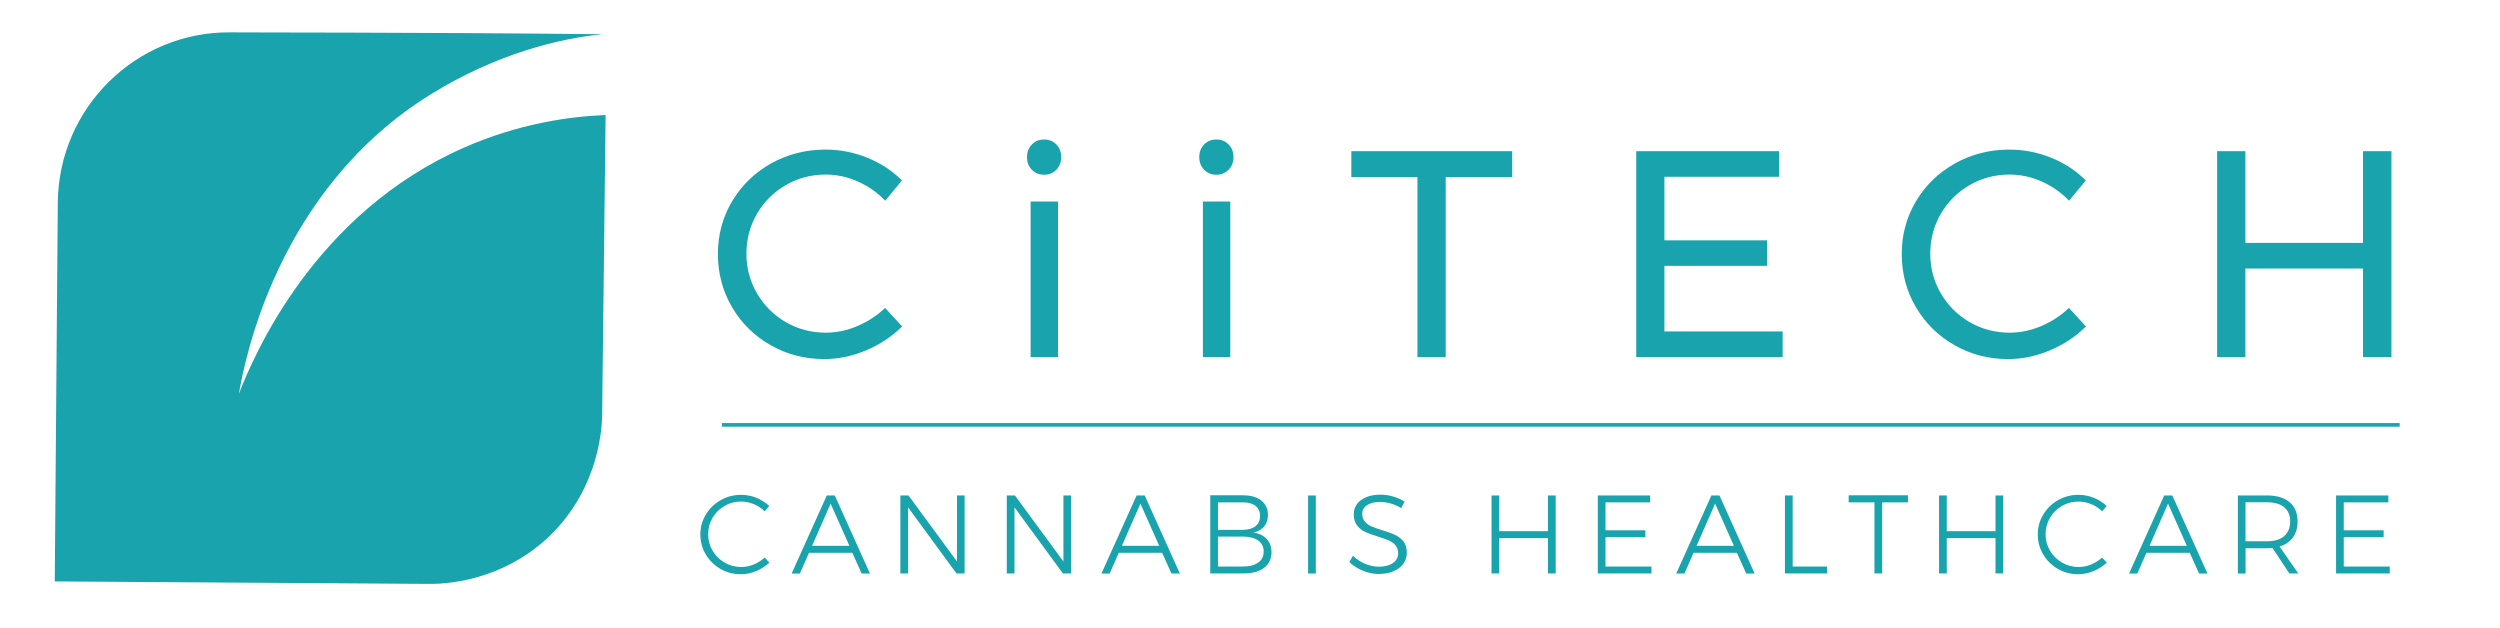 <?xml version="1.0" encoding="UTF-8"?> <!-- Generator: Adobe Illustrator 25.4.1, SVG Export Plug-In . SVG Version: 6.00 Build 0) --> <svg xmlns="http://www.w3.org/2000/svg" xmlns:xlink="http://www.w3.org/1999/xlink" version="1.1" id="Layer_1" x="0px" y="0px" viewBox="0 0 2821.1 708.6" style="enable-background:new 0 0 2821.1 708.6;" xml:space="preserve"> <style type="text/css"> .st0{fill:none;} .st1{fill:#19A4AD;} .st2{fill:#1FA4AD;} </style> <g id="Clip-1_1_"> </g> <g> <polygon class="st0" points="2425.6,615.9 2467.7,615.9 2446.5,568.3 "></polygon> <polygon class="st0" points="1914.5,615.9 1956.6,615.9 1935.4,568.3 "></polygon> <polygon class="st0" points="1266,615.9 1308.1,615.9 1286.9,568.3 "></polygon> <path class="st0" d="M1416.7,593.8c3.4-2.7,5.2-6.6,5.2-11.7c0-4.9-1.7-8.7-5.2-11.3c-3.4-2.7-8.3-4-14.5-3.9h-27.8v31h27.8 C1408.4,597.9,1413.3,596.5,1416.7,593.8z"></path> <polygon class="st0" points="916.4,615.9 958.4,615.9 937.3,568.3 "></polygon> <path class="st0" d="M1419.7,610c-4.2-2.9-10-4.4-17.5-4.4h-27.8v33.8h27.8c7.6,0,13.4-1.5,17.6-4.5c4.2-3,6.2-7.2,6.2-12.5 C1426,617,1423.9,612.9,1419.7,610z"></path> <path class="st0" d="M2584.3,588.5c0-7.1-2.3-12.4-6.8-16.1c-4.5-3.7-11-5.5-19.4-5.5h-24.2v44h24.2c8.4,0,14.9-1.9,19.4-5.7 C2582.1,601.3,2584.3,595.8,2584.3,588.5z"></path> <path class="st1" d="M269.6,444.3c6.2-35.9,42.5-230.5,216.9-338.1C560.7,60.3,632.8,43,680.2,38.6c-229-2.3-397.7-1.8-419.7-2.1 C153.8,35.4,66.5,121.2,65.2,228.2l-3.4,427.9l422.3,2.8c12.9,0.1,81.1-0.5,137.3-55.2c55.9-55.1,58-123.6,58.1-136.6 c1.3-112.5,2.5-225,3.9-337.3c-42.8,1.7-99.2,10.2-159.4,36.6C354.5,240.7,286.6,400.8,269.6,444.3z"></path> <path class="st1" d="M869.4,389.4c18.4,10.5,38.6,15.8,60.7,15.8c15.9,0,31.6-3.3,47.1-9.8c15.5-6.5,29.1-15.5,40.8-27l-19.2-20.9 c-9.1,8.6-19.5,15.4-31.2,20.4c-11.7,5-23.7,7.5-35.8,7.5c-16.4,0-31.4-4-45.1-11.9c-13.7-8-24.5-18.8-32.5-32.5 c-8-13.7-11.9-28.6-11.9-44.8c0-16.4,4-31.4,11.9-45c8-13.6,18.8-24.4,32.5-32.3c13.7-8,28.7-11.9,45.1-11.9 c12.4,0,24.4,2.6,36.2,7.8c11.7,5.2,22,12.4,30.9,21.7l18.9-22.9c-11.1-11.1-24.2-19.6-39.3-25.7c-15.2-6.1-30.8-9.1-46.9-9.1 c-22.3,0-42.8,5.2-61.4,15.6c-18.6,10.4-33.2,24.6-44,42.6c-10.7,18-16.1,37.9-16.1,59.5c0,21.9,5.3,41.9,15.9,60 C836.5,364.6,851,378.9,869.4,389.4z"></path> <rect x="1163" y="227.4" class="st1" width="30.9" height="175.5"></rect> <path class="st1" d="M1178.2,197.2c5.5,0,10.1-1.9,13.8-5.6c3.6-3.8,5.5-8.5,5.5-14.3c0-5.7-1.8-10.5-5.5-14.3 c-3.7-3.8-8.2-5.6-13.8-5.6c-5.5,0-10.1,1.9-13.8,5.6c-3.7,3.8-5.5,8.5-5.5,14.3c0,5.8,1.8,10.5,5.5,14.3 C1168.1,195.3,1172.7,197.2,1178.2,197.2z"></path> <path class="st1" d="M1372.6,197.2c5.5,0,10.1-1.9,13.8-5.6c3.6-3.8,5.5-8.5,5.5-14.3c0-5.7-1.8-10.5-5.5-14.3 c-3.7-3.8-8.2-5.6-13.8-5.6c-5.5,0-10.1,1.9-13.8,5.6c-3.7,3.8-5.5,8.5-5.5,14.3c0,5.8,1.8,10.5,5.5,14.3 C1362.5,195.3,1367.1,197.2,1372.6,197.2z"></path> <rect x="1357.4" y="227.4" class="st1" width="30.9" height="175.5"></rect> <polygon class="st1" points="1599.5,402.9 1631.4,402.9 1631.4,199.8 1706.4,199.8 1706.4,170.6 1524.9,170.6 1524.9,199.8 1599.5,199.8 "></polygon> <polygon class="st1" points="2011.6,374 1878.2,374 1878.2,300 1994,300 1994,271.2 1878.2,271.2 1878.2,199.5 2007.6,199.5 2007.6,170.6 1846.4,170.6 1846.4,402.9 2011.6,402.9 "></polygon> <path class="st1" d="M2205.3,389.4c18.4,10.5,38.6,15.8,60.7,15.8c15.9,0,31.6-3.3,47.1-9.8c15.5-6.5,29.1-15.5,40.8-27l-19.2-20.9 c-9.1,8.6-19.5,15.4-31.2,20.4c-11.7,5-23.7,7.5-35.8,7.5c-16.4,0-31.4-4-45.1-11.9c-13.7-8-24.5-18.8-32.5-32.5 c-8-13.7-11.9-28.6-11.9-44.8c0-16.4,4-31.4,11.9-45c8-13.6,18.8-24.4,32.5-32.3c13.7-8,28.7-11.9,45.1-11.9 c12.4,0,24.4,2.6,36.2,7.8c11.7,5.2,22,12.4,30.9,21.7l18.9-22.9c-11.1-11.1-24.2-19.6-39.3-25.7c-15.2-6.1-30.8-9.1-46.9-9.1 c-22.3,0-42.8,5.2-61.4,15.6c-18.6,10.4-33.2,24.6-44,42.6c-10.7,18-16.1,37.9-16.1,59.5c0,21.9,5.3,41.9,15.9,60 C2172.5,364.6,2187,378.9,2205.3,389.4z"></path> <polygon class="st1" points="2533.8,303 2666.5,303 2666.5,402.9 2698.6,402.9 2698.6,170.6 2666.5,170.6 2666.5,274.1 2533.8,274.1 2533.8,170.6 2501.9,170.6 2501.9,402.9 2533.8,402.9 "></polygon> <rect x="814.6" y="477.4" class="st2" width="1893.3" height="4.1"></rect> <path class="st1" d="M850.5,637c-4.6,1.9-9.4,2.8-14.2,2.8c-6.8,0-13-1.7-18.7-5c-5.7-3.3-10.2-7.8-13.5-13.4 c-3.3-5.6-5-11.8-5-18.5c0-6.7,1.7-12.9,5-18.6c3.3-5.7,7.8-10.1,13.5-13.4c5.7-3.3,11.9-4.9,18.7-4.9c5,0,9.7,1,14.4,2.9 c4.6,1.9,8.7,4.6,12.2,8.1l5.2-6c-4.2-3.9-9.1-7-14.6-9.3c-5.5-2.2-11.3-3.3-17.3-3.3c-8.3,0-16,2-23,6c-7,4-12.6,9.4-16.7,16.2 c-4.1,6.8-6.2,14.3-6.2,22.4c0,8.1,2,15.7,6.1,22.6c4.1,6.9,9.6,12.3,16.6,16.4c7,4,14.6,6,22.9,6c5.9,0,11.6-1.2,17.3-3.5 c5.6-2.4,10.6-5.5,15-9.6l-5.3-5.7C859.2,632.5,855.1,635.1,850.5,637z"></path> <path class="st1" d="M933,559.1l-39.7,88.1h9.3l10.3-23.4h48.9l10.5,23.4h9.4l-39.7-88.1H933z M916.4,615.9l20.9-47.6l21.2,47.6 H916.4z"></path> <polygon class="st1" points="1079.9,633.6 1025.2,559.1 1016,559.1 1016,647.1 1024.7,647.1 1024.7,572.5 1079.3,647.1 1088.5,647.1 1088.5,559.1 1079.9,559.1 "></polygon> <polygon class="st1" points="1200,633.6 1145.3,559.1 1136.1,559.1 1136.1,647.1 1144.8,647.1 1144.8,572.5 1199.4,647.1 1208.6,647.1 1208.6,559.1 1200,559.1 "></polygon> <path class="st1" d="M1282.6,559.1l-39.7,88.1h9.3l10.3-23.4h48.9l10.5,23.4h9.5l-39.7-88.1H1282.6z M1266,615.9l20.9-47.6 l21.2,47.6H1266z"></path> <path class="st1" d="M1414.3,601c5.2-1.1,9.3-3.4,12.2-6.9c2.9-3.5,4.3-7.9,4.3-13.1c0-6.9-2.5-12.3-7.5-16.2 c-5-3.9-11.9-5.9-20.7-5.9h-36.9v88.2h37.3c10,0,17.8-2.1,23.4-6.3c5.6-4.2,8.4-10.1,8.4-17.6c0-6-1.8-11-5.4-15 C1425.8,604.2,1420.8,601.9,1414.3,601z M1374.4,566.9h27.8c6.2-0.1,11,1.2,14.5,3.9c3.4,2.7,5.2,6.5,5.2,11.3 c0,5-1.7,8.9-5.2,11.7c-3.4,2.7-8.3,4.1-14.5,4.1h-27.8V566.9z M1419.8,634.8c-4.2,3-10,4.5-17.6,4.5h-27.8v-33.8h27.8 c7.5,0,13.3,1.5,17.5,4.4c4.2,2.9,6.3,7.1,6.3,12.3C1426,627.7,1424,631.9,1419.8,634.8z"></path> <rect x="1476.1" y="559.1" class="st1" width="8.7" height="88.1"></rect> <path class="st1" d="M1574.1,603.5c-3.7-1.7-8.5-3.5-14.4-5.2c-5.1-1.6-9.2-3-12.1-4.3c-2.9-1.3-5.4-3.1-7.4-5.4 c-2-2.3-3-5.2-3-8.8c0-4.1,1.8-7.4,5.5-9.8c3.7-2.4,8.5-3.6,14.6-3.6c3.8,0,7.8,0.6,12.1,1.8c4.3,1.2,8.2,3,11.8,5.2l3.8-7.4 c-3.7-2.4-8-4.2-12.8-5.7c-4.8-1.4-9.6-2.1-14.4-2.1c-6,0-11.2,0.9-15.8,2.7c-4.5,1.8-8.1,4.4-10.6,7.7c-2.5,3.4-3.8,7.3-3.8,11.7 c0,5.2,1.3,9.4,3.8,12.7c2.5,3.2,5.6,5.7,9.2,7.3c3.6,1.6,8.4,3.4,14.4,5.2c5.3,1.7,9.4,3.2,12.3,4.4c2.9,1.3,5.4,3.1,7.4,5.4 c2,2.4,3,5.4,3,9.1c0,4.6-2,8.3-5.9,11c-3.9,2.7-9.3,4.1-16,4.1c-5,0-10.2-1.1-15.4-3.3c-5.2-2.2-9.8-5.2-13.7-9.1l-4,7.2 c4.2,4,9.2,7.3,15.1,9.7c5.8,2.4,11.8,3.7,18,3.7c6.2,0,11.7-1,16.5-3c4.8-2,8.5-4.8,11.2-8.4c2.6-3.6,4-7.8,4-12.5 c0-5.4-1.3-9.7-3.8-13C1580.9,607.7,1577.8,605.2,1574.1,603.5z"></path> <polygon class="st1" points="1746.8,599.4 1691.8,599.4 1691.8,559.1 1683.1,559.1 1683.1,647.1 1691.8,647.1 1691.8,607.2 1746.8,607.2 1746.8,647.1 1755.5,647.1 1755.5,559.1 1746.8,559.1 "></polygon> <polygon class="st1" points="1811.7,606.2 1856.7,606.2 1856.7,598.4 1811.7,598.4 1811.7,566.9 1862,566.9 1862,559.1 1803,559.1 1803,647.1 1863.6,647.1 1863.6,639.3 1811.7,639.3 "></polygon> <path class="st1" d="M1931.2,559.1l-39.7,88.1h9.3l10.3-23.4h48.9l10.5,23.4h9.5l-39.7-88.1H1931.2z M1914.5,615.9l20.9-47.6 l21.2,47.6H1914.5z"></path> <polygon class="st1" points="2022.9,559.1 2014.2,559.1 2014.2,647.1 2061.7,647.1 2061.7,639.3 2022.9,639.3 "></polygon> <polygon class="st1" points="2086.1,566.9 2115.2,566.9 2115.2,647.1 2123.9,647.1 2123.9,566.9 2153,566.9 2153,558.9 2086.1,558.9 "></polygon> <polygon class="st1" points="2251.8,599.4 2196.8,599.4 2196.8,559.1 2188.1,559.1 2188.1,647.1 2196.8,647.1 2196.8,607.2 2251.8,607.2 2251.8,647.1 2260.5,647.1 2260.5,559.1 2251.8,559.1 "></polygon> <path class="st1" d="M2359.7,637c-4.6,1.9-9.4,2.8-14.2,2.8c-6.8,0-13-1.7-18.7-5c-5.7-3.3-10.2-7.8-13.5-13.4 c-3.3-5.6-5-11.8-5-18.5c0-6.7,1.7-12.9,5-18.6c3.3-5.7,7.8-10.1,13.5-13.4s11.9-4.9,18.7-4.9c5,0,9.7,1,14.4,2.9 c4.6,1.9,8.7,4.6,12.2,8.1l5.2-6c-4.2-3.9-9.1-7-14.6-9.3c-5.5-2.2-11.3-3.3-17.3-3.3c-8.3,0-16,2-23,6c-7,4-12.6,9.4-16.7,16.2 c-4.1,6.8-6.2,14.3-6.2,22.4c0,8.1,2,15.7,6.1,22.6c4.1,6.9,9.6,12.3,16.6,16.4c7,4,14.6,6,22.9,6c5.9,0,11.6-1.2,17.3-3.5 c5.6-2.4,10.6-5.5,15-9.6l-5.3-5.7C2368.4,632.5,2364.3,635.1,2359.7,637z"></path> <path class="st1" d="M2442.2,559.1l-39.7,88.1h9.3l10.3-23.4h48.9l10.5,23.4h9.5l-39.7-88.1H2442.2z M2425.6,615.9l20.9-47.6 l21.2,47.6H2425.6z"></path> <path class="st1" d="M2587.4,606.6c3.5-4.9,5.3-11,5.3-18.3c0-9.3-3-16.5-9-21.6c-6-5.1-14.5-7.6-25.5-7.6h-32.9v88.1h8.7v-28.5 h24.2c1.4,0,3.5-0.1,6.2-0.3l19,28.7h10.1l-21.2-30.4C2578.8,614.8,2583.8,611.4,2587.4,606.6z M2558.1,610.8h-24.2v-44h24.2 c8.4,0,14.9,1.8,19.4,5.5c4.5,3.7,6.8,9.1,6.8,16.1c0,7.2-2.3,12.7-6.8,16.6C2573,608.9,2566.5,610.8,2558.1,610.8z"></path> <polygon class="st1" points="2644.8,606.2 2689.8,606.2 2689.8,598.4 2644.8,598.4 2644.8,566.9 2695.1,566.9 2695.1,559.1 2636.1,559.1 2636.1,647.1 2696.7,647.1 2696.7,639.3 2644.8,639.3 "></polygon> </g> </svg> 